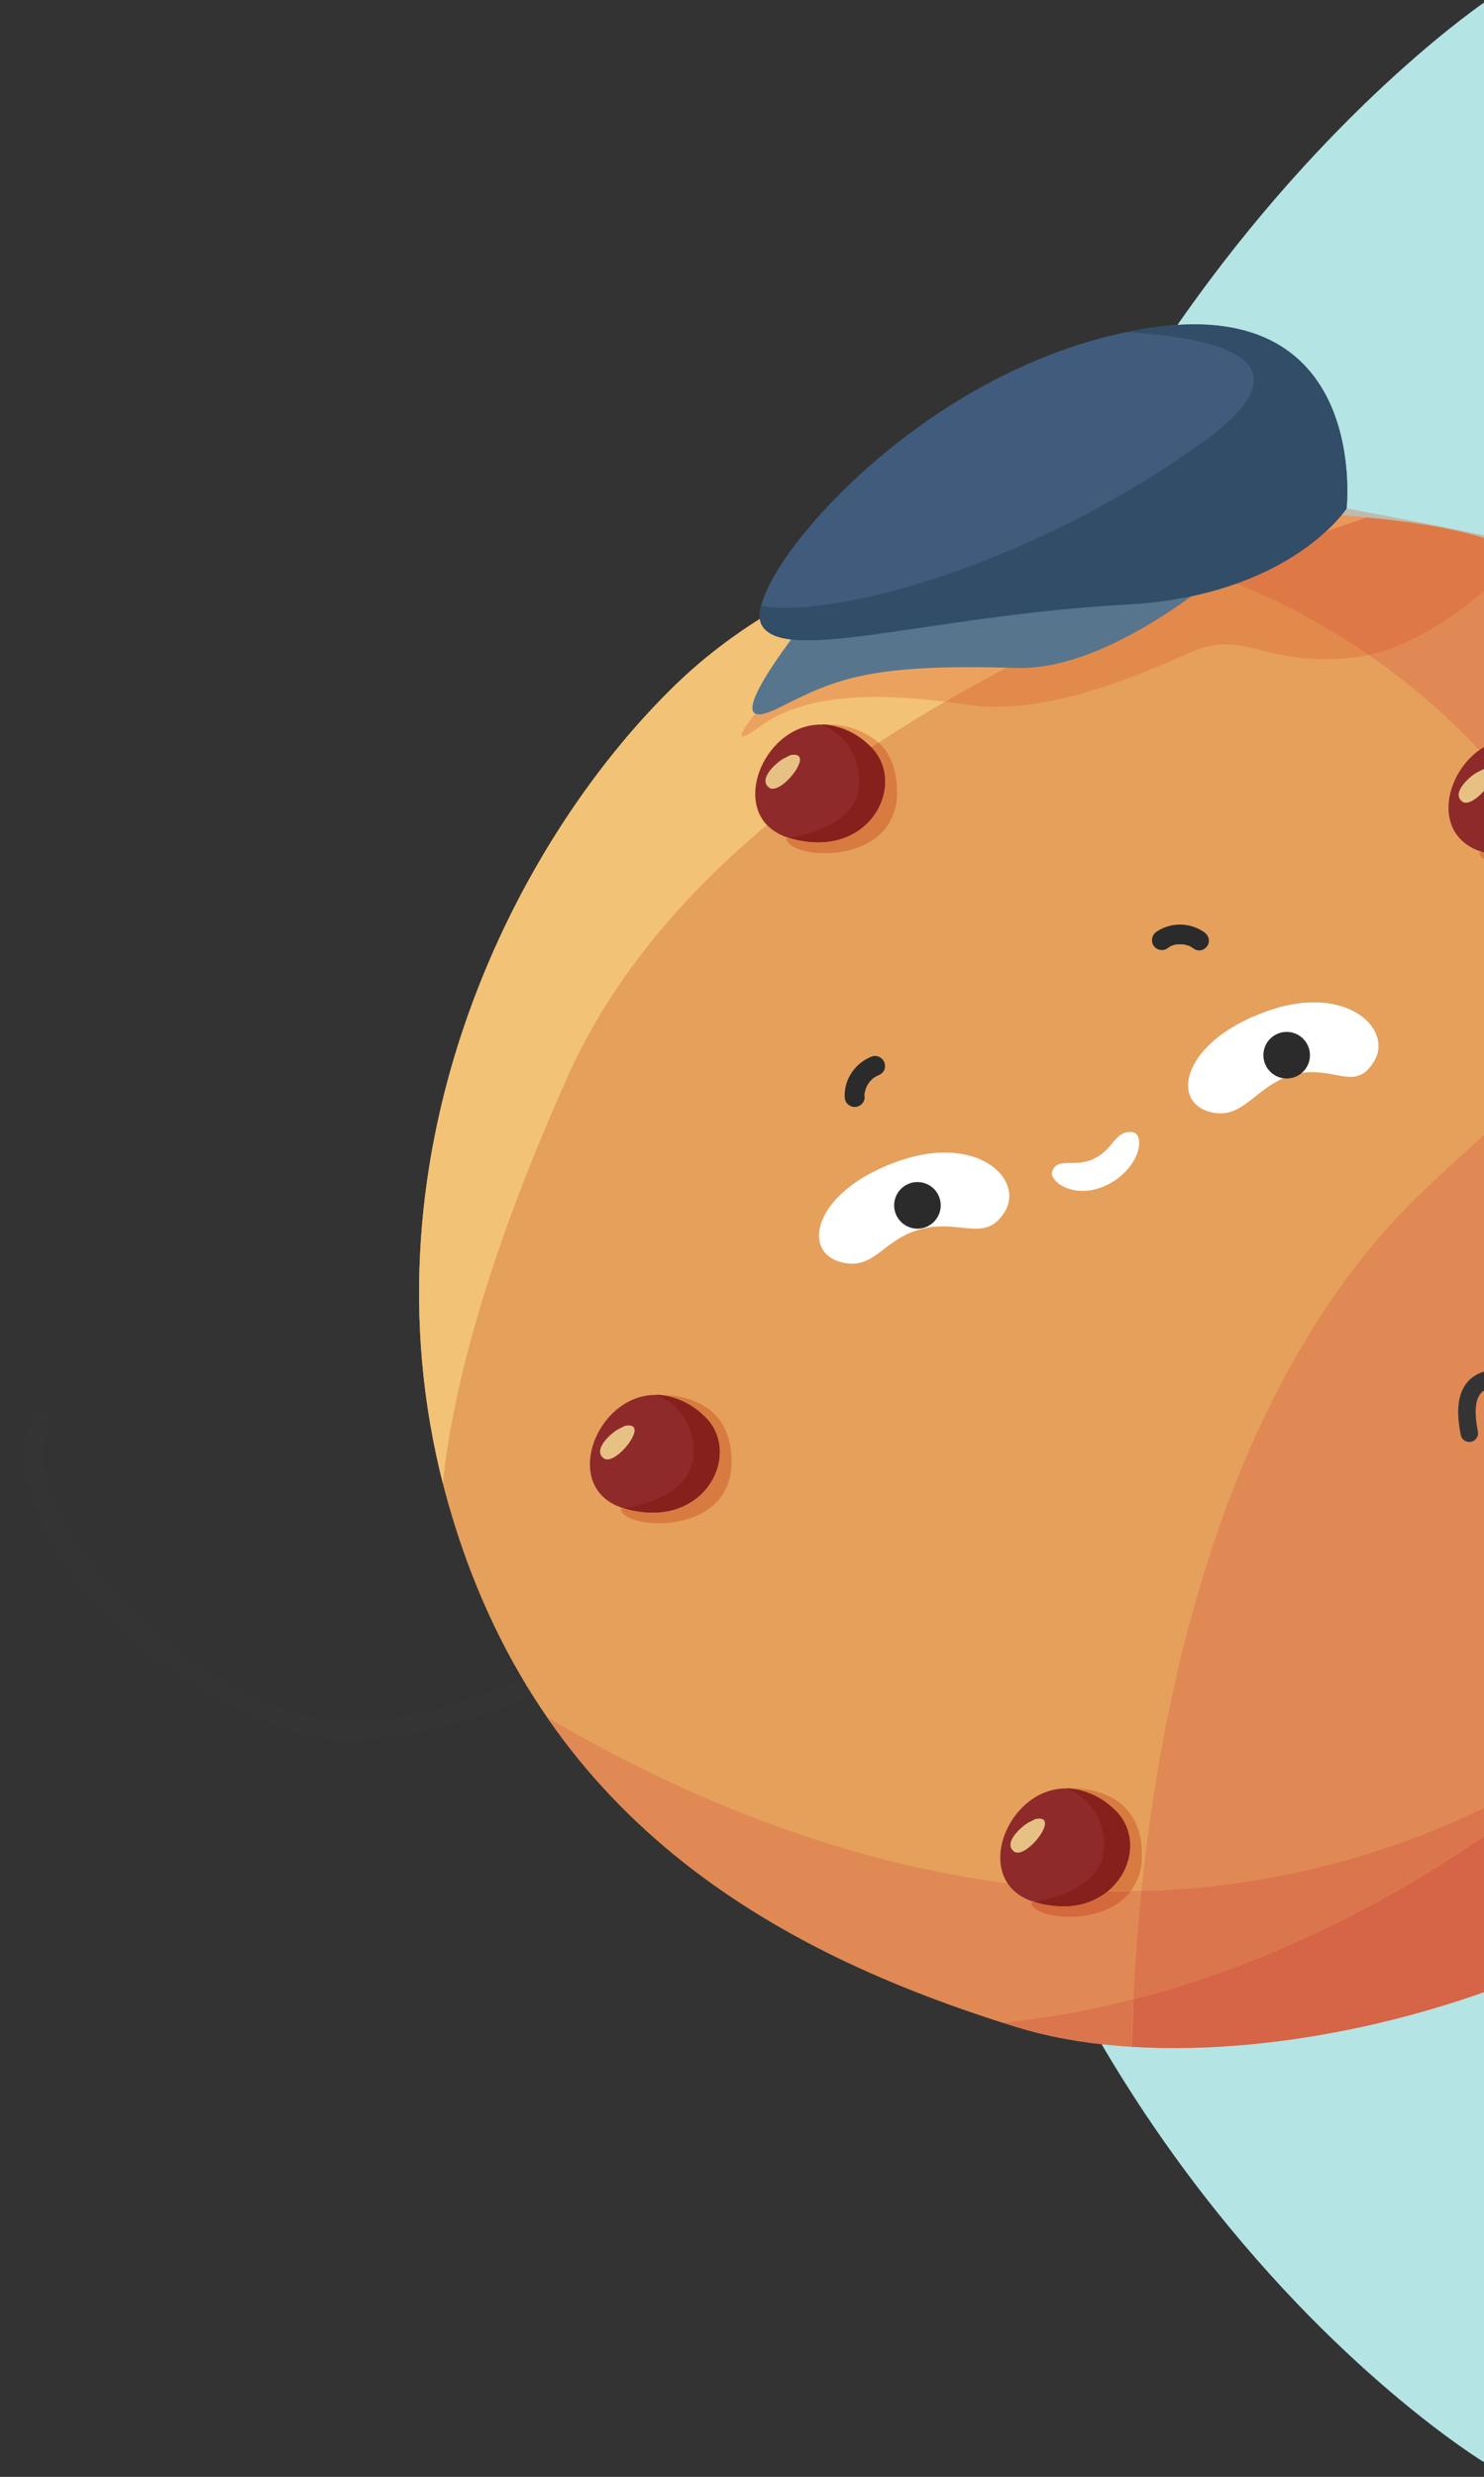 <svg xmlns="http://www.w3.org/2000/svg" viewBox="0 0 202 337"><rect x="0" y="0" width="202" height="337" fill="#333333" stroke="none"/><defs><clipPath id="cookie-homepage_svg__clip-path"><path d="M182.1 70.06c18 1.58 33.71 2.81 57.56 31.54s38 83.25 17.87 125.06-86 59.38-119.08 49.16-65.26-28.3-77.45-71.31c-13-46 8.31-89.4 30.94-111.33 22.43-21.73 58.49-25.89 90.17-23.12" style="fill: none;"></path></clipPath><style>.cookie-homepage_svg__cls-7{fill:#e08954}.cookie-homepage_svg__cls-8{fill:#db754d}.cookie-homepage_svg__cls-12{fill:#8e2a29}.cookie-homepage_svg__cls-13{fill:#e7c184}.cookie-homepage_svg__cls-14{fill:#d87b40}.cookie-homepage_svg__cls-15{fill:#86201d}.cookie-homepage_svg__cls-18{fill:#fff}.cookie-homepage_svg__cls-19{fill:#2b2b2b}</style></defs><g style="isolation: isolate;"><path d="M202.38.09 202 335s-81-49-80-167C123 53.15 202.38.09 202.38.09Z" class="cookie-homepage_svg__background" style="fill: rgb(181, 228, 229);"></path><path d="M89.5 219.5s-19.35 14.86-41 16c-19 1-50-28-43-42" class="cookie-homepage_svg__arm" style="stroke-width: 2.55px; stroke: rgb(53, 52, 53); stroke-linecap: round; stroke-miterlimit: 10; fill: none;"></path><g class="cookie-homepage_svg__body"><path d="M182.1 70.06c18 1.58 33.71 2.81 57.56 31.54s38 83.25 17.87 125.06-86 59.38-119.08 49.16-65.26-28.3-77.45-71.31c-13-46 8.31-89.4 30.94-111.33 22.43-21.73 58.49-25.89 90.17-23.12" style="fill: rgb(229, 160, 92);"></path><g style="clip-path: url(&quot;#cookie-homepage_svg__clip-path&quot;);"><path d="M186 70.41c-6.17 2.09-13.34 4.64-21 7.7a94.42 94.42 0 0 1 36.43 24 8 8 0 0 1 4.69-1.57h.2a5.61 5.61 0 0 1 .6 0c2.22 0 9.71.64 9.57 9.26a7.45 7.45 0 0 1-3.82 6.71 163 163 0 0 1 11.45 19.45 288.39 288.39 0 0 1 26.34-18.42 104.72 104.72 0 0 0-10.75-15.88C217.54 75 202.41 72 186 70.41M74.44 233.62c15.35 22.29 38.39 34.05 62.11 41.6a121.91 121.91 0 0 0 17.72-3.22c.2-4.27.54-9.25 1.1-14.74h-1.45c-1.94 2.54-5.4 3.48-8.34 3.48-2.78 0-5.1-.83-5.24-1.95l.43-.05a6.43 6.43 0 0 1-3.59-2.49c-25.39-3.25-47.68-13.72-62.74-22.63" class="cookie-homepage_svg__cls-7"></path><path d="M154.27 272a121.91 121.91 0 0 1-17.72 3.21l1.9.6a67.18 67.18 0 0 0 15.6 2.67c0-1.91.11-4.08.22-6.48" class="cookie-homepage_svg__cls-8"></path><path d="M138.12 71.53c-17.51 3.11-33.9 9.74-46.19 21.65C74.07 110.48 57 141.16 57 175.93a104.18 104.18 0 0 0 3.27 26c1.32-12.73 5.9-30.64 17-55.46 5.94-13.26 15.61-24.57 27.07-34.19-4.14-4.4.46-13.65 7.33-13.65h.8a10.71 10.71 0 0 1 7.08 2.44c14.82-9.7 31-17.2 45.36-22.91a122.66 122.66 0 0 0-26.83-6.58" style="fill: rgb(242, 195, 119);"></path><path d="M165.05 69.3a155.29 155.29 0 0 0-26.93 2.23A122.66 122.66 0 0 1 165 78.11c7.69-3.06 14.86-5.61 21-7.7l-3.88-.35c-5.58-.49-11.3-.76-17-.76" style="fill: rgb(239, 179, 112);"></path><path d="M224.07 135.9c-8.87 6.9-18.92 15.39-29.92 25.75-26.88 25.3-35.85 67.2-38.78 95.62a109.61 109.61 0 0 0 20.28-2.33 113.63 113.63 0 0 0 42.59-18.55 68.46 68.46 0 0 0 17.83-35.77 13.31 13.31 0 0 1-4.48.76c-2.77 0-5.09-.84-5.23-1.95a4 4 0 0 0 .43-.06c-8.73-2.64-3.79-15.43 4.29-15.43h.8a12 12 0 0 1 5.32 1.21c-.32-16.15-5.1-33-13.13-49.23" class="cookie-homepage_svg__cls-7"></path><path d="M218.24 236.39a113.63 113.63 0 0 1-42.59 18.55 109.61 109.61 0 0 1-20.28 2.33c-.56 5.49-.9 10.47-1.1 14.74 17.41-4.48 35.87-13.08 53.94-26.68a79.43 79.43 0 0 0 10-8.94" class="cookie-homepage_svg__cls-8"></path><path d="M266.5 169.44s-11.42 40.81-48.26 66.95a79.43 79.43 0 0 1-10 8.94c-18.07 13.6-36.53 22.2-53.94 26.68-.11 2.4-.18 4.57-.22 6.48 1.88.11 3.82.17 5.79.17 34.66 0 81.32-18 97.69-52 6.71-14 9.61-29.34 9.6-44.71 0-4.18-.22-8.36-.63-12.51" style="fill: rgb(214, 100, 70);"></path></g><path d="M212.54 103.23c5.66 4.91.36 16-10.68 12.72s-.58-22.49 10.68-12.72" class="cookie-homepage_svg__cls-12"></path><path d="M201.94 104.65c3.65-.75-1.31 5.65-2.91 4.41s1.27-3.62 2.09-4Z" class="cookie-homepage_svg__cls-13"></path><path d="M211.44 114.75a9.57 9.57 0 0 1-5.74 1.79 13.82 13.82 0 0 1-3.84-.59h-.08l-.43.06c.14 1.11 2.46 1.94 5.23 1.94a12.27 12.27 0 0 0 6-1.48l-1.18-1.7" class="cookie-homepage_svg__cls-14"></path><path d="M206.27 100.5a8.19 8.19 0 0 1 4.92 8.76c-.7 5-7.6 6.39-9.4 6.67h.08a13.82 13.82 0 0 0 3.84.59 9.57 9.57 0 0 0 5.74-1.79c3.87-2.84 4.68-8.41 1.1-11.52a10 10 0 0 0-6.27-2.73" class="cookie-homepage_svg__cls-15"></path><path d="M151.53 246.08c5.66 4.91.37 16-10.68 12.72s-.58-22.49 10.68-12.72" class="cookie-homepage_svg__cls-12"></path><path d="M140.93 247.5c3.66-.75-1.31 5.65-2.91 4.41s1.28-3.62 2.09-4Z" class="cookie-homepage_svg__cls-13"></path><path d="M145.86 243.33h-.6a10 10 0 0 1 6.27 2.74c3.45 3 2.83 8.28-.7 11.21h3.09a7.76 7.76 0 0 0 1.51-4.71c.14-8.63-7.35-9.26-9.57-9.26" class="cookie-homepage_svg__cls-14"></path><path d="M150.83 257.29a9.44 9.44 0 0 1-6.13 2.09 13.8 13.8 0 0 1-3.85-.58h-.08l-.43.05c.14 1.12 2.46 1.95 5.24 1.95 2.94 0 6.4-.94 8.34-3.48h-3.09" style="fill: rgb(212, 105, 59);"></path><path d="M145.26 243.34a8.18 8.18 0 0 1 4.92 8.75c-.7 5-7.6 6.39-9.4 6.68h.08a13.8 13.8 0 0 0 3.85.58 9.44 9.44 0 0 0 6.13-2.09c3.53-2.93 4.15-8.21.7-11.21a10 10 0 0 0-6.27-2.74" class="cookie-homepage_svg__cls-15"></path><path d="M95.66 192.53c5.66 4.91.37 15.95-10.67 12.72s-.59-22.49 10.67-12.72" class="cookie-homepage_svg__cls-12"></path><path d="M85.06 194c3.66-.75-1.3 5.65-2.9 4.41s1.27-3.63 2.09-4Z" class="cookie-homepage_svg__cls-13"></path><path d="M90 189.78h-.6a10 10 0 0 1 6.26 2.74c5 4.3 1.52 13.3-6.83 13.3a13.68 13.68 0 0 1-3.84-.58h-.09a4.06 4.06 0 0 1-.42.06c.14 1.12 2.45 1.95 5.23 1.95 4.32 0 9.76-2 9.86-8.19.13-8.63-7.36-9.27-9.58-9.26" class="cookie-homepage_svg__cls-14"></path><path d="M89.4 189.79a8.21 8.21 0 0 1 4.93 8.76c-.71 5-7.61 6.39-9.41 6.67h.09a13.68 13.68 0 0 0 3.84.58c8.35 0 11.79-9 6.83-13.3a10 10 0 0 0-6.26-2.74" class="cookie-homepage_svg__cls-15"></path><path d="M118.18 101.33c5.65 4.91.36 16-10.68 12.72s-.58-22.49 10.68-12.72" class="cookie-homepage_svg__cls-12"></path><path d="M107.57 102.75c3.66-.75-1.3 5.65-2.9 4.41s1.27-3.63 2.09-4Z" class="cookie-homepage_svg__cls-13"></path><path d="m119.59 101-1 .67c4.38 4.42.9 12.94-7.22 12.94a13.73 13.73 0 0 1-3.84-.58h-.08c-.28 0-.43.06-.43.06.14 1.12 2.46 2 5.23 2 4.32 0 9.76-2 9.86-8.19 0-3.32-1-5.45-2.49-6.82" class="cookie-homepage_svg__cls-14"></path><path d="M112.51 98.58h-.6a10 10 0 0 1 6.27 2.74l.38.36 1-.67a10.71 10.71 0 0 0-7.08-2.44" style="fill: rgb(229, 150, 83);"></path><path d="M111.91 98.59a8.19 8.19 0 0 1 4.93 8.75c-.7 5-7.61 6.39-9.4 6.67h.08a13.73 13.73 0 0 0 3.84.58c8.12 0 11.6-8.52 7.22-12.94l-.38-.36a10 10 0 0 0-6.27-2.74" class="cookie-homepage_svg__cls-15"></path><path d="M173.05 137.38c10.32-3.41 16.6 2.62 14 7s-5.49.45-10.76 1.78-6.88 6.17-11.3 5.2c-5.99-1.29-3.99-10 8.06-13.98Z" class="cookie-homepage_svg__cls-18"></path><circle cx="175.14" cy="143.57" r="3.17" class="cookie-homepage_svg__cls-19"></circle><path d="M122.8 157.81c10.32-3.4 16.6 2.62 14 7s-6.05 1.06-11.32 2.39-6.32 5.56-10.74 4.59c-5.96-1.29-4.01-9.99 8.06-13.98Z" class="cookie-homepage_svg__cls-18"></path><circle cx="124.88" cy="164" r="3.17" class="cookie-homepage_svg__cls-19"></circle><path d="M158.93 129a4.37 4.37 0 0 1 .55-.32l.14-.06c.15-.07-.28.1-.12.05l.32-.11.29-.07h.14s.3-.05 0 0 .09 0 .16 0h.78s-.34-.05-.14 0a4.31 4.31 0 0 1 .62.15 1.21 1.21 0 0 1 .32.11l-.12-.05.13.07a4.21 4.21 0 0 1 .57.36 1.37 1.37 0 0 0 1 .14 1.41 1.41 0 0 0 .81-.63 1.35 1.35 0 0 0 .13-1 1.57 1.57 0 0 0-.62-.82 5.74 5.74 0 0 0-6.42-.08 1.4 1.4 0 0 0-.49 1.86 1.37 1.37 0 0 0 1.86.48Zm-41.25 20.25a4.41 4.41 0 0 1 0-.73v.36a4.77 4.77 0 0 1 .31-1.12l-.14.33a4.82 4.82 0 0 1 .6-1l-.22.27a4.74 4.74 0 0 1 .78-.77l-.27.21a4.19 4.19 0 0 1 .89-.53l-.33.14.17-.07a1.5 1.5 0 0 0 .82-.62 1.37 1.37 0 0 0-1.54-2 5.89 5.89 0 0 0-2.85 2.27 5.55 5.55 0 0 0-.92 3.26 1.36 1.36 0 0 0 2.72 0Z" class="cookie-homepage_svg__cls-19"></path><path d="M149 157.6c2.67-1.35 2.66-3.58 4.89-3.59s1.37 4.9-3.08 7.15-8-.4-7.6-1.74c.71-2.12 3.13-.42 5.79-1.82Z" class="cookie-homepage_svg__cls-18"></path><path d="M249.3 150.12s4.71 33.4-7.44 43C230.19 202.36 196 175 200 195" style="stroke-width: 2.38px; stroke: rgb(53, 52, 53); stroke-linecap: round; stroke-miterlimit: 10; fill: none;"></path><path d="M183.3 69.18s21.76 4 25 5.18c0 0-12 13.89-24.26 15.13s-14.52-4-22-.72-19.94 8.71-30.48 7.11-21.54-1.95-28.27 3.06 2.36-6.16 9.7-12 60.14-18.48 70.31-17.76Z" style="fill: rgb(219, 83, 39); mix-blend-mode: multiply; opacity: 0.29;"></path><path d="M109.1 85.17s-12.77 16-3 11.09c7.73-3.91 12.31-6 32.27-5.38 15 .43 33.48-17.78 33.48-17.78Z" style="fill: rgb(87, 117, 141);"></path><path d="M183.3 69.18s3.21-28.85-26.3-24.64c-31.59 4.51-55.93 34.38-53.41 40.26s22.84-1.1 49.82-2.55c22.17-1.2 29.89-13.07 29.89-13.07Z" style="fill: rgb(64, 91, 124);"></path><path d="M153.39 82.25c-27 1.45-47.31 8.42-49.82 2.55a3.8 3.8 0 0 1 0-2.37c9.18 1.75 36-4.94 60.09-22.23 15.41-11.07 2.5-14.25-10.26-15 1.18-.24 2.36-.46 3.56-.63 29.53-4.21 26.32 24.64 26.32 24.64s-7.7 11.84-29.89 13.04Z" style="fill: rgb(49, 77, 104);"></path></g></g></svg>

